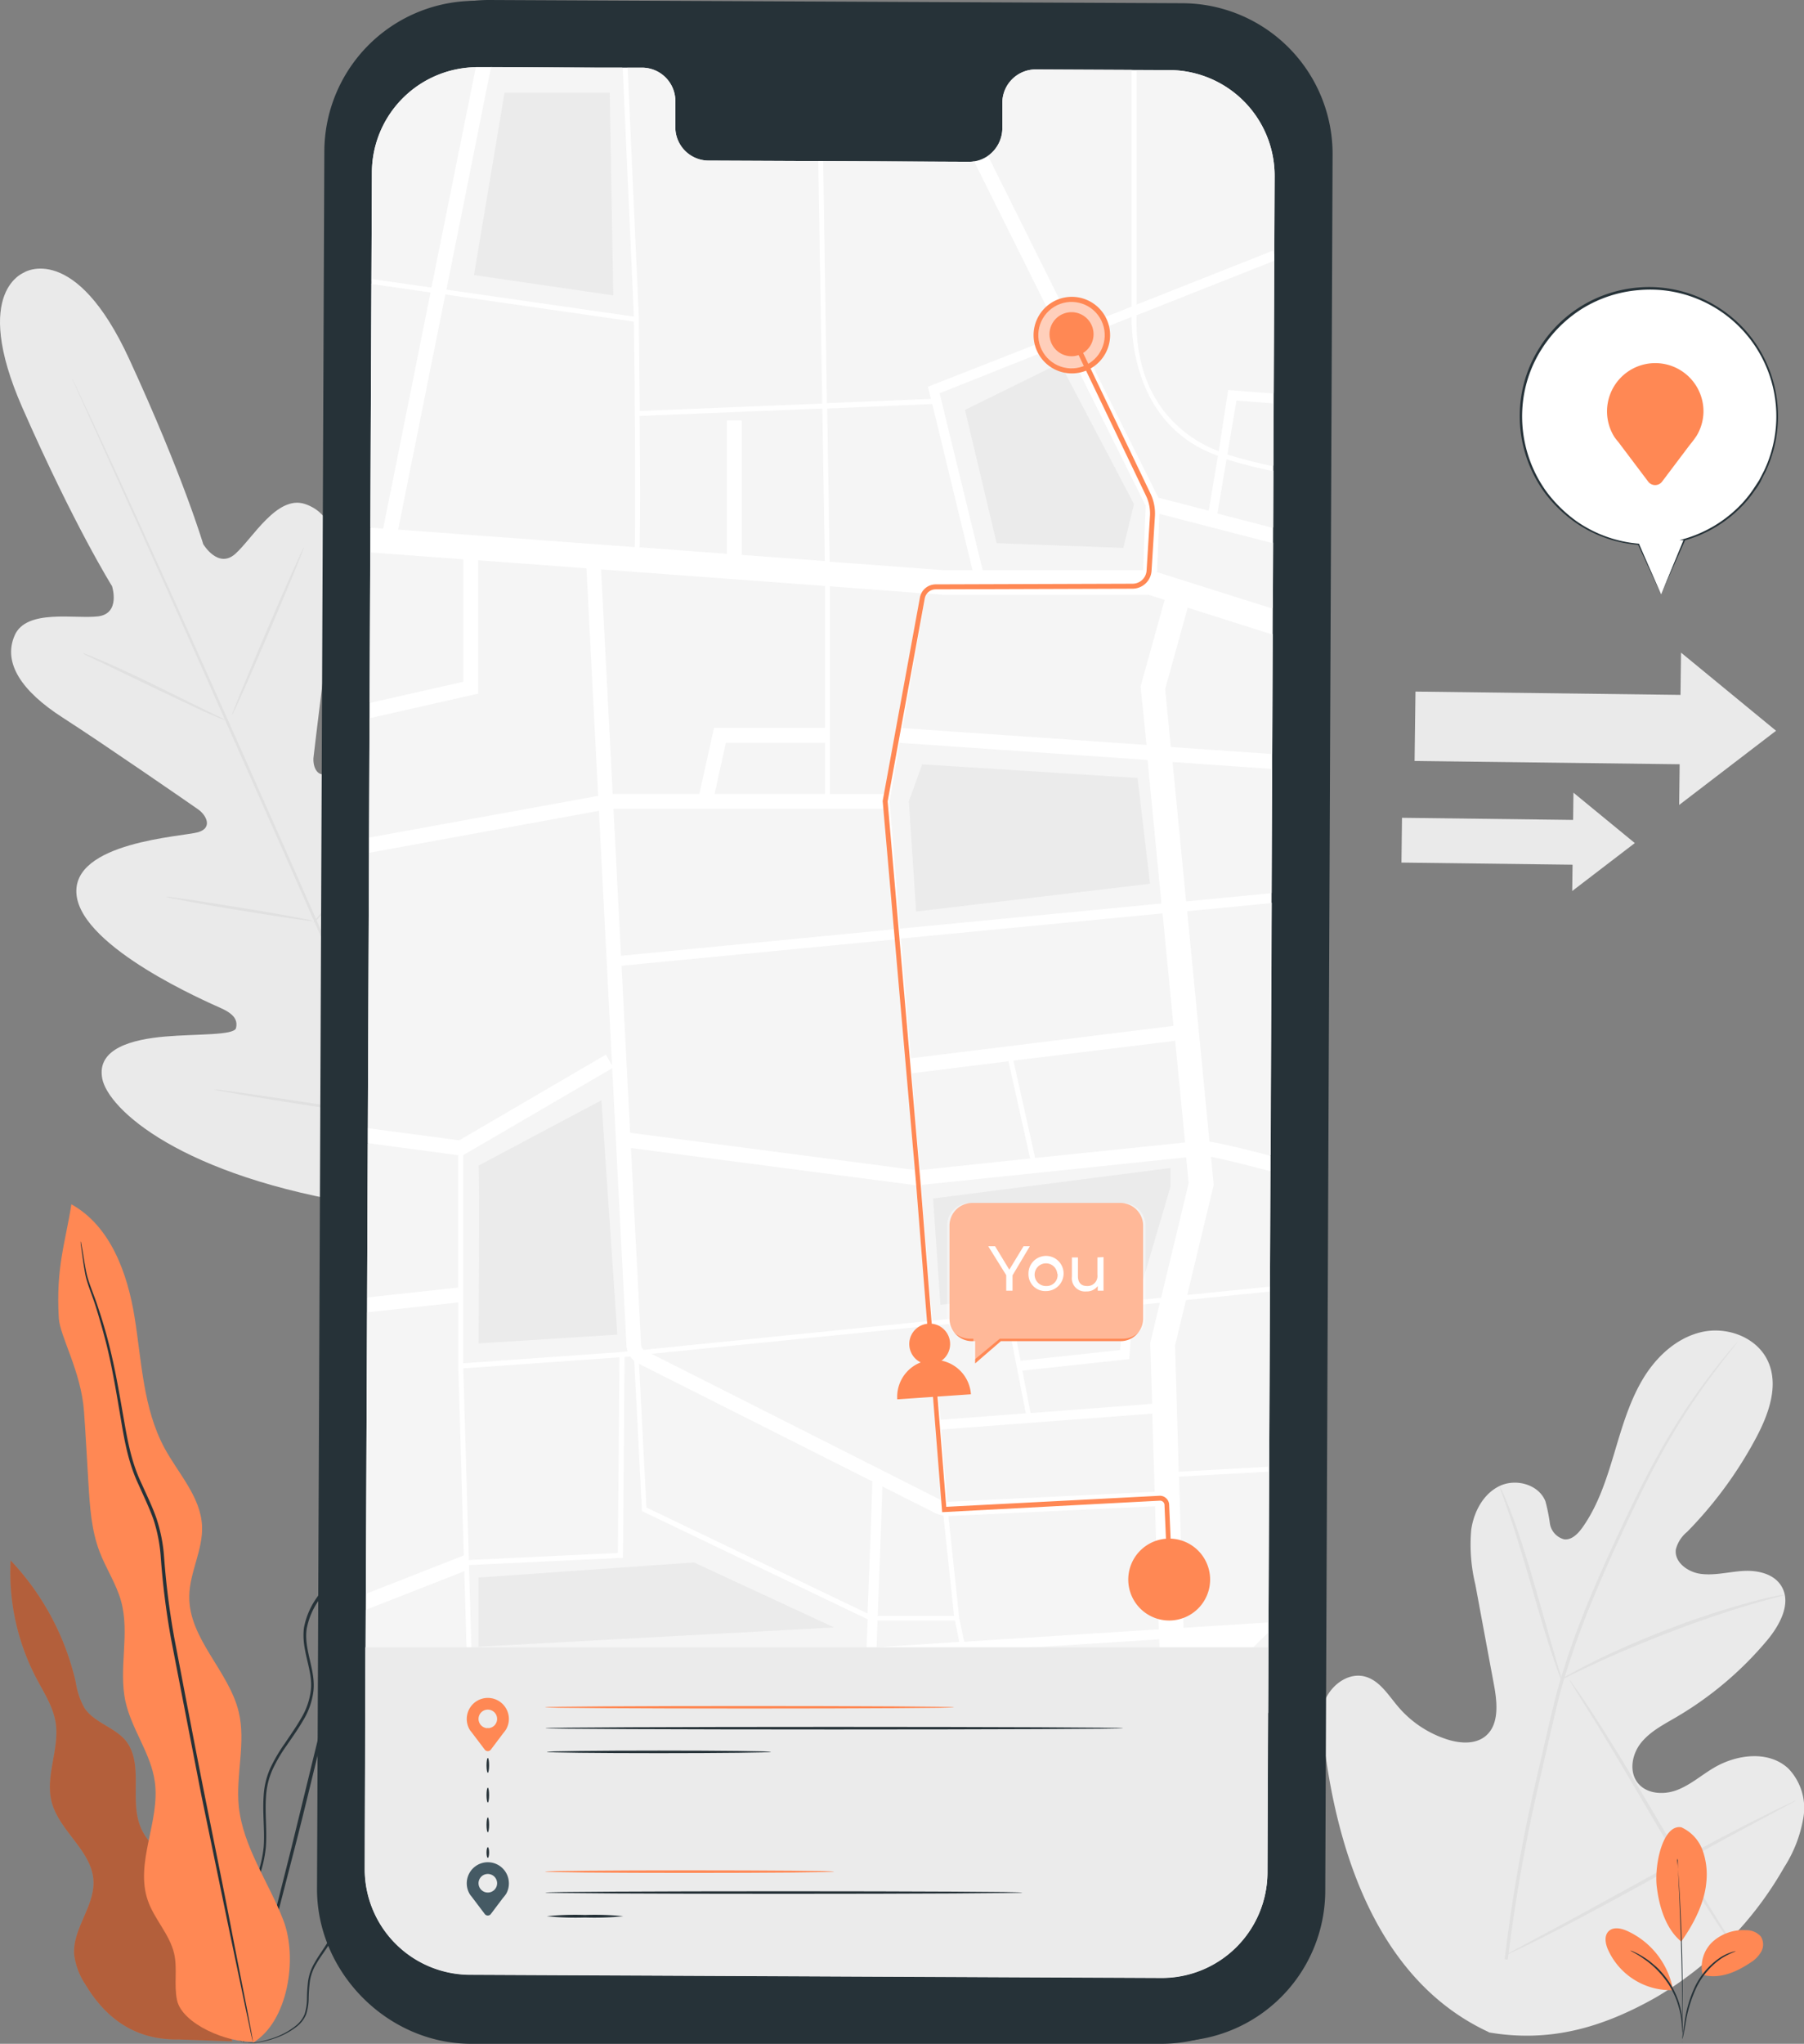 <svg xmlns="http://www.w3.org/2000/svg" width="310.794" height="351.911" viewBox="0 0 310.794 351.911">
  <rect x="0" y="0" width="310.794" height="351.911" fill="#808080" stroke="none"/>
  <g id="Group_69" data-name="Group 69" transform="translate(-816.205 -3168.612)">
    <g id="Directions-pana" transform="translate(786.32 3116.339)">
      <g id="freepik--background-complete--inject-4" transform="translate(29.885 35.533)">
        <path id="Path_892" data-name="Path 892" d="M379.8,55.893Z" transform="translate(-83.103 -36.277)" fill="#eaeaea"/>
        <path id="Path_895" data-name="Path 895" d="M374.606,444.561c-18.006-8.308-25.358-28.4-28.071-47.168-.461-3.139-1.39-6.354-.4-9.382s4.111-5.484,7.139-4.674c2.508.674,4,3.19,5.689,5.177a18.475,18.475,0,0,0,8.529,5.664c2.167.674,4.734.853,6.5-.571,2.414-1.962,2.064-5.723,1.493-8.82q-1.612-8.649-3.216-17.3a29.26,29.26,0,0,1-.716-9.382c.435-3.13,2.073-6.218,4.87-7.574s6.747-.307,7.915,2.61a29.983,29.983,0,0,1,.776,3.838,3.329,3.329,0,0,0,2.456,2.721c1.288.162,2.38-.955,3.147-2.03,2.636-3.7,4.077-8.112,5.391-12.487s2.559-8.819,4.828-12.752,5.809-7.352,10.235-8.4,9.6.853,11.506,5,.154,9.05-1.979,13.076a70.25,70.25,0,0,1-11.941,16.308,5.74,5.74,0,0,0-1.945,3.019c-.3,2.184,2.021,3.881,4.188,4.2,2.439.35,4.9-.333,7.37-.486s5.271.444,6.593,2.559c1.842,2.934-.213,6.73-2.422,9.382a60.073,60.073,0,0,1-15.711,13.263c-2.132,1.245-4.393,2.405-5.971,4.333s-2.158,4.913-.657,6.892,4.478,2.175,6.781,1.305,4.214-2.559,6.329-3.813c3.966-2.371,9.519-3.071,12.905.119a9.82,9.82,0,0,1,2.559,8.478,22.782,22.782,0,0,1-3.318,8.529,60.632,60.632,0,0,1-22.177,22.433c-9.22,5.194-18.236,7.762-28.693,5.971" transform="translate(-118.096 -77.915)" fill="#eaeaea"/>
        <path id="Path_896" data-name="Path 896" d="M382.78,432.33a283.513,283.513,0,0,1,5.647-31.849q.972-4.2,1.911-8.274c.64-2.712,1.262-5.408,2.039-8a142.088,142.088,0,0,1,5.322-14.654c1.919-4.58,3.9-8.854,5.783-12.837s3.736-7.677,5.553-10.935a111.638,111.638,0,0,1,9.758-14.833c1.279-1.655,2.32-2.9,3.028-3.744l.853-.947a2.011,2.011,0,0,1,.29-.307,2.561,2.561,0,0,1-.247.35l-.768.981c-.682.853-1.706,2.132-2.943,3.813a117.57,117.57,0,0,0-9.6,14.884c-1.791,3.284-3.6,6.969-5.476,10.952s-3.83,8.265-5.732,12.837a144.61,144.61,0,0,0-5.263,14.6c-.768,2.559-1.39,5.254-2.021,7.975s-1.262,5.476-1.9,8.265a288.03,288.03,0,0,0-5.689,31.781" transform="translate(-123.549 -78.239)" fill="#e0e0e0"/>
        <path id="Path_897" data-name="Path 897" d="M392.386,388.457a6.647,6.647,0,0,1-.537-1.271c-.316-.853-.734-2.03-1.228-3.54-1-3-2.218-7.2-3.557-11.83s-2.619-8.8-3.651-11.779c-.512-1.493-.947-2.7-1.245-3.523a6.361,6.361,0,0,1-.418-1.314,6.279,6.279,0,0,1,.623,1.228c.367.8.853,1.987,1.424,3.463,1.134,2.96,2.482,7.122,3.821,11.762s2.491,8.709,3.412,11.873l1.058,3.591a6.243,6.243,0,0,1,.3,1.339Z" transform="translate(-123.398 -82.54)" fill="#e0e0e0"/>
        <path id="Path_898" data-name="Path 898" d="M432.694,377.09a9.238,9.238,0,0,1-1.552.469c-1.006.281-2.465.665-4.265,1.2-3.574,1.049-8.461,2.67-13.775,4.7s-10.048,4.077-13.425,5.655c-1.706.776-3.054,1.441-3.992,1.894a9.112,9.112,0,0,1-1.484.665,9.138,9.138,0,0,1,1.382-.853c.913-.52,2.243-1.245,3.915-2.073,3.344-1.706,8.069-3.787,13.391-5.834a141.689,141.689,0,0,1,13.878-4.538c1.808-.495,3.284-.853,4.307-1.032A8.325,8.325,0,0,1,432.694,377.09Z" transform="translate(-125.228 -85.759)" fill="#e0e0e0"/>
        <path id="Path_899" data-name="Path 899" d="M378.169,441.563a2.158,2.158,0,0,1-.358-.435l-.947-1.322c-.81-1.151-1.936-2.84-3.309-4.947-2.738-4.265-6.337-10.159-10.235-16.769s-7.412-12.59-10.056-16.854l-3.156-5.041c-.341-.554-.623-1.006-.853-1.382a1.8,1.8,0,0,1-.264-.5,2.176,2.176,0,0,1,.358.435l.938,1.322c.853,1.143,1.936,2.84,3.309,4.947,2.738,4.214,6.337,10.159,10.235,16.778s7.421,12.573,10.073,16.846l3.147,5.041.853,1.382a1.987,1.987,0,0,1,.264.5Z" transform="translate(-78.58 -88.291)" fill="#e0e0e0"/>
        <path id="Path_900" data-name="Path 900" d="M433.046,418.58a2.279,2.279,0,0,1-.486.316l-1.45.785-5.331,2.857c-4.5,2.405-10.687,5.809-17.52,9.579s-13.05,7.114-17.6,9.425c-2.277,1.16-4.137,2.081-5.425,2.687l-1.493.7a2.074,2.074,0,0,1-.537.2,2,2,0,0,1,.486-.316l1.441-.785,5.339-2.857c4.5-2.405,10.687-5.809,17.52-9.579s13.042-7.114,17.6-9.382c2.286-1.16,4.137-2.081,5.425-2.687l1.493-.7a2.56,2.56,0,0,1,.546-.247Z" transform="translate(-123.611 -91.86)" fill="#e0e0e0"/>
        <path id="Path_901" data-name="Path 901" d="M462.024,212.081,445.656,198.63l-.094,7.276-45.658-.571-.154,11.95,45.667.563-.085,7.011Z" transform="translate(-156.045 -69.516)" fill="#eaeaea"/>
        <path id="Path_902" data-name="Path 902" d="M437.3,235.575,426.731,226.9l-.06,4.691-29.478-.367-.094,7.711,29.478.367-.06,4.529Z" transform="translate(-155.655 -73.673)" fill="#eaeaea"/>
        <path id="Path_903" data-name="Path 903" d="M36.353,109.952s-9.519,2.96-.529,23.4,15.438,30.706,15.438,30.706,1.527,4.708-2.388,5.2-12.385-1.356-14.389,3.284c-2.073,4.751,1.237,9.63,8.248,14.133s22.032,14.884,23.379,15.831,2.559,3.147,0,3.915-21.946,1.663-20.965,10.807,22.578,18.449,24.915,19.507,2.857,2.115,2.559,3.412-6.824.989-12.282,1.467-11.771,2-10.764,7.233,13.451,16.812,45.01,21.75l14.782,1.373,8.777-12.078c17.2-26.911,16.778-43.91,13.519-48.123s-8.53-.52-12.538,3.275-8.086,8.879-9.246,8.222-1.6-1.706-.853-4.2,8.1-24.8,1.894-31.559-19.678,7.1-21.989,8.529-3.139-.955-2.951-2.559,2.337-19.78,3.617-28.011-.154-13.92-5.118-15.558c-4.8-1.578-9.024,5.971-11.992,8.6s-5.519-1.689-5.519-1.689-3.412-11.609-12.752-31.875S36.148,110.02,36.148,110.02" transform="translate(-31.961 -46.393)" fill="#eaeaea"/>
        <path id="Path_904" data-name="Path 904" d="M112.068,278.714C105.244,263.8,93.593,237.1,83.46,214.222s-19.319-43.56-26.058-58.5l-7.992-17.69-2.166-4.811c-.239-.546-.426-.955-.554-1.262s-.179-.435-.179-.435.085.145.222.418.333.708.589,1.237c.529,1.109,1.279,2.712,2.252,4.777,1.953,4.145,4.725,10.176,8.129,17.63,6.824,14.91,16.053,35.585,26.177,58.453s21.75,49.6,28.489,64.543" transform="translate(-34.1 -49.648)" fill="#e0e0e0"/>
        <path id="Path_905" data-name="Path 905" d="M48.68,187a5.417,5.417,0,0,1,1.015.35c.648.247,1.561.631,2.7,1.126,2.26.981,5.348,2.414,8.726,4.052l8.64,4.265,2.627,1.271a5.118,5.118,0,0,1,.947.5,5.118,5.118,0,0,1-1.024-.341c-.64-.247-1.561-.64-2.687-1.134-2.252-1.049-5.314-2.516-8.726-4.12l-8.666-4.179L49.6,187.537A4.453,4.453,0,0,1,48.68,187Z" transform="translate(-34.42 -57.806)" fill="#e0e0e0"/>
        <path id="Path_906" data-name="Path 906" d="M78.829,194.5c-.119-.051,2.559-6.551,5.971-14.5s6.278-14.389,6.4-14.338-2.559,6.551-5.971,14.5S78.974,194.549,78.829,194.5Z" transform="translate(-38.852 -54.668)" fill="#e0e0e0"/>
        <path id="Path_907" data-name="Path 907" d="M95.21,237.661a4.488,4.488,0,0,1,.648-.853l1.894-2.3c1.6-1.936,3.787-4.632,6.09-7.677s4.316-5.894,5.749-7.958l1.706-2.448a5.219,5.219,0,0,1,.665-.853,5.51,5.51,0,0,1-.52.972c-.358.606-.853,1.467-1.578,2.559-1.356,2.115-3.327,4.99-5.647,8.052s-4.546,5.732-6.209,7.625c-.853.947-1.518,1.706-2,2.209A5.739,5.739,0,0,1,95.21,237.661Z" transform="translate(-41.262 -62.007)" fill="#e0e0e0"/>
        <path id="Path_908" data-name="Path 908" d="M65.46,236.179a3.737,3.737,0,0,1,1.006.077l2.729.375c2.294.333,5.467.853,8.965,1.407s6.662,1.117,8.947,1.535l2.7.52a4.433,4.433,0,0,1,.981.256,4.981,4.981,0,0,1-.989-.06l-2.721-.375c-2.3-.333-5.476-.853-8.973-1.407s-6.662-1.126-8.947-1.544l-2.7-.52A4.417,4.417,0,0,1,65.46,236.179Z" transform="translate(-36.887 -65.037)" fill="#e0e0e0"/>
        <path id="Path_909" data-name="Path 909" d="M75.21,275.09a7.557,7.557,0,0,1,1.288.111l3.5.469c2.951.418,7.02,1.015,11.506,1.706s8.529,1.348,11.489,1.842l3.472.614a6.255,6.255,0,0,1,1.262.29,7.553,7.553,0,0,1-1.288-.111l-3.5-.469c-2.951-.409-7.02-1.015-11.506-1.706s-8.529-1.348-11.489-1.842l-3.472-.614A6.255,6.255,0,0,1,75.21,275.09Z" transform="translate(-38.321 -70.76)" fill="#e0e0e0"/>
        <path id="Path_910" data-name="Path 910" d="M112.46,275.661a8.137,8.137,0,0,1,.8-1.134l2.294-3c1.928-2.559,4.589-6.047,7.412-10.005s5.3-7.6,7.062-10.235l2.09-3.147a9.986,9.986,0,0,1,.853-1.126,8.583,8.583,0,0,1-.665,1.228c-.452.768-1.117,1.868-1.97,3.216-1.706,2.7-4.128,6.389-6.96,10.355s-5.536,7.446-7.532,9.937c-1.006,1.237-1.825,2.235-2.414,2.909a7.743,7.743,0,0,1-.972,1.006Z" transform="translate(-43.798 -66.63)" fill="#e0e0e0"/>
      </g>
      <g id="freepik--Plant--inject-4" transform="translate(31.662 259.634)">
        <path id="Path_911" data-name="Path 911" d="M370.749,424a6.934,6.934,0,0,1,3.719,3.958,12.316,12.316,0,0,1,.657,5.51c-.3,3.591-2.218,7.276-4.324,10.235-3.1-2.559-3.932-7.105-4.214-9.451-.444-3.71,1.015-10.679,4.162-10.235" transform="translate(-82.934 -316.758)" fill="#ff8854"/>
        <path id="Path_912" data-name="Path 912" d="M375.842,452.492a5.9,5.9,0,0,1,1.706-5.689,7.856,7.856,0,0,1,5.74-2,3.309,3.309,0,0,1,2.559,1.066,2.559,2.559,0,0,1,.119,2.559,5.187,5.187,0,0,1-1.842,1.928c-2.559,1.706-5.357,2.917-8.342,2.124" transform="translate(-84.282 -319.816)" fill="#ff8854"/>
        <path id="Path_913" data-name="Path 913" d="M371.73,464.215a4.573,4.573,0,0,1,.085-.734c.077-.52.179-1.194.307-2a20.712,20.712,0,0,1,1.851-6.414,12.718,12.718,0,0,1,4.41-4.99,8.725,8.725,0,0,1,1.834-.853,4.818,4.818,0,0,1,.537-.154c.119,0,.188-.043.188,0a13.647,13.647,0,0,0-2.457,1.22,13.042,13.042,0,0,0-4.265,4.956,22.391,22.391,0,0,0-1.911,6.329c-.154.853-.281,1.518-.384,1.987a3.626,3.626,0,0,1-.2.657Z" transform="translate(-83.702 -320.442)" fill="#263238"/>
        <path id="Path_914" data-name="Path 914" d="M370.73,430.28a1.409,1.409,0,0,1,0,.324c0,.239.051.546.085.921.068.8.154,1.962.247,3.412.179,2.866.375,6.824.495,11.216s.128,8.35.1,11.225c0,1.433,0,2.6-.06,3.412v.921a1.6,1.6,0,0,1,0,.324v-4.657c0-2.874-.06-6.824-.179-11.216s-.281-8.35-.418-11.216c-.068-1.407-.119-2.559-.162-3.412v-.93a1.884,1.884,0,0,1-.111-.324Z" transform="translate(-83.555 -317.682)" fill="#263238"/>
        <path id="Path_915" data-name="Path 915" d="M367.834,454.776a13.86,13.86,0,0,0-7.881-9.911c-1.024-.452-2.346-.725-3.156.051s-.58,2.115-.136,3.147a11.831,11.831,0,0,0,11.088,7.011" transform="translate(-81.427 -319.762)" fill="#ff8854"/>
        <path id="Path_916" data-name="Path 916" d="M361.29,448.91a3.849,3.849,0,0,1,.648.256,7.3,7.3,0,0,1,.734.367,10.772,10.772,0,0,1,.938.546c.333.222.708.461,1.075.759s.759.623,1.16.981a15.355,15.355,0,0,1,2.209,2.678,14.867,14.867,0,0,1,1.5,3.122,12.267,12.267,0,0,1,.4,1.467,10.331,10.331,0,0,1,.222,1.3,10.927,10.927,0,0,1,.085,1.092,5.222,5.222,0,0,1,0,.853,3.551,3.551,0,0,1-.051.691c-.06,0,0-1-.213-2.559a12.317,12.317,0,0,0-.247-1.271c-.119-.418-.256-.938-.418-1.433a15.4,15.4,0,0,0-1.5-3.071,16.207,16.207,0,0,0-2.158-2.636,14.126,14.126,0,0,0-1.117-.989c-.358-.307-.725-.546-1.049-.776C362.185,449.345,361.264,448.987,361.29,448.91Z" transform="translate(-82.166 -320.422)" fill="#263238"/>
        <path id="Path_917" data-name="Path 917" d="M65.95,431.437c.785-3.054-1.22-6.116-3.412-8.333s-4.93-4.2-6.09-7.122c-1.894-4.742.648-10.875-2.559-14.833-1.97-2.294-5.382-3.071-7.045-5.536a12.718,12.718,0,0,1-1.518-4.444,45.061,45.061,0,0,0-11.225-21,39.159,39.159,0,0,0,4.41,20.241c1.305,2.491,2.909,4.913,3.344,7.677.7,4.512-1.817,9.152-.708,13.579,1.262,5.067,6.952,8.453,7.224,13.647.222,4.4-3.617,8.274-3.327,12.675A11.941,11.941,0,0,0,47,443.208c3.412,5.664,8.41,9.562,16,9.434l9.289.324Z" transform="translate(-34.045 -308.843)" fill="#ff8854"/>
        <g id="Group_66" data-name="Group 66" transform="translate(0 61.327)" opacity="0.3">
          <path id="Path_918" data-name="Path 918" d="M65.95,431.437c.785-3.054-1.22-6.116-3.412-8.333s-4.93-4.2-6.09-7.122c-1.894-4.742.648-10.875-2.559-14.833-1.97-2.294-5.382-3.071-7.045-5.536a12.718,12.718,0,0,1-1.518-4.444,45.061,45.061,0,0,0-11.225-21,39.159,39.159,0,0,0,4.41,20.241c1.305,2.491,2.909,4.913,3.344,7.677.7,4.512-1.817,9.152-.708,13.579,1.262,5.067,6.952,8.453,7.224,13.647.222,4.4-3.617,8.274-3.327,12.675A11.941,11.941,0,0,0,47,443.208c3.412,5.664,8.41,9.562,16,9.434l9.289.324Z" transform="translate(-34.045 -370.17)"/>
        </g>
        <path id="Path_919" data-name="Path 919" d="M80.263,447.7a7.516,7.516,0,0,0,2.559-.051,15.988,15.988,0,0,0,3.019-.768,12.792,12.792,0,0,0,3.736-2.039,5.117,5.117,0,0,0,1.535-2.047,9.723,9.723,0,0,0,.435-2.772,26.211,26.211,0,0,1,.222-3,8.111,8.111,0,0,1,1.134-2.985c1.092-1.928,2.909-3.753,3.5-6.363s.179-5.348-.256-8.137-.853-5.826.222-8.734,3.036-5.527,4.052-8.8.537-6.866.759-10.372a13.783,13.783,0,0,1,1.2-5.16c.759-1.638,1.8-3.19,2.61-4.922,1.655-3.5,1.945-7.463,2.4-11.353q.324-2.943.665-5.971a29.315,29.315,0,0,1,1.032-5.971A52.78,52.78,0,0,1,111.3,352.5a19.541,19.541,0,0,0,1.083-3,31.464,31.464,0,0,0,.3-3.19,37.777,37.777,0,0,0-.247-6.431c-.256-2.141-.64-4.265-.853-6.414v-.375l-.051-.426-.375.188a14.38,14.38,0,0,0-5.007,4.222,22.817,22.817,0,0,0-3.071,5.664c-1.552,3.992-2.107,8.171-2.891,12.163s-1.766,7.915-3.813,11.233c-1.024,1.655-2.252,3.164-3.335,4.785a13.169,13.169,0,0,0-2.3,5.288c-.546,3.932,1.621,7.387,1.169,10.858a12.12,12.12,0,0,1-1.706,4.828c-.853,1.484-1.834,2.857-2.772,4.265a27.826,27.826,0,0,0-2.5,4.265,13.459,13.459,0,0,0-1.134,4.657c-.23,3.13.213,6.1,0,8.9a20.471,20.471,0,0,1-2.371,7.676c-1.117,2.286-2.371,4.359-3.412,6.363-.52,1-1.006,1.979-1.407,2.96a14.237,14.237,0,0,0-.853,2.934,18.244,18.244,0,0,0-.068,5.305,13.315,13.315,0,0,0,2.653,6.755,6.627,6.627,0,0,0,.751.853,3.659,3.659,0,0,0,.614.512c.341.256.529.375.529.375a11.569,11.569,0,0,1-1.74-1.8A13.349,13.349,0,0,1,75.93,439.2a18.142,18.142,0,0,1,.119-5.229,13.844,13.844,0,0,1,.853-2.866,25.3,25.3,0,0,1,1.416-2.917c1.058-1.987,2.32-4.043,3.463-6.346a20.881,20.881,0,0,0,2.38-7.77c.239-2.866-.188-5.843.043-8.9a13.2,13.2,0,0,1,1.109-4.5,26.056,26.056,0,0,1,2.465-4.2c.938-1.373,1.936-2.755,2.806-4.265a12.564,12.564,0,0,0,1.774-5.015c.444-3.71-1.706-7.182-1.143-10.832a12.615,12.615,0,0,1,2.226-5.067c1.058-1.586,2.3-3.1,3.344-4.794,2.115-3.412,3.139-7.412,3.907-11.421s1.348-8.154,2.874-12.061a22,22,0,0,1,2.994-5.51,13.646,13.646,0,0,1,4.794-4.052l-.435-.239v.375c.239,2.175.623,4.307.853,6.423a36.754,36.754,0,0,1,.247,6.337,30.256,30.256,0,0,1-.281,3.1,19.915,19.915,0,0,1-1.041,2.892,51.776,51.776,0,0,0-2.243,5.817,29.776,29.776,0,0,0-1.049,6.039c-.222,2-.435,3.983-.657,5.971-.444,3.906-.734,7.8-2.32,11.191-.785,1.706-1.825,3.233-2.559,4.93a14.44,14.44,0,0,0-1.245,5.348c-.2,3.582.264,7.088-.708,10.235s-2.985,5.792-4.009,8.794-.64,6.167-.2,8.939.9,5.519.3,7.992-2.3,4.265-3.412,6.278a8.649,8.649,0,0,0-1.143,3.139,27.438,27.438,0,0,0-.2,3.045,9.3,9.3,0,0,1-.4,2.7,4.981,4.981,0,0,1-1.441,1.936,12.675,12.675,0,0,1-3.634,2.056,16.894,16.894,0,0,1-2.977.81,11.94,11.94,0,0,1-1.894.179A5.267,5.267,0,0,0,80.263,447.7Z" transform="translate(-40.144 -303.327)" fill="#263238"/>
        <path id="Path_920" data-name="Path 920" d="M110.439,339.23a1.613,1.613,0,0,0-.085.281c-.06.222-.128.495-.2.853-.188.734-.4,1.834-.751,3.216s-1.211,2.934-1.928,4.853-1.51,4.111-2.209,6.585-1.339,5.229-2,8.18a33.991,33.991,0,0,1-2.977,9.067c-.759,1.51-1.612,3.036-2.294,4.708a21.913,21.913,0,0,0-1.339,5.331,105.76,105.76,0,0,1-1.987,11.225l-5.246,21.46c-1.655,6.585-3.147,12.513-4.41,17.511S82.8,441.473,82.1,444.313c-.324,1.356-.571,2.439-.759,3.216-.077.341-.136.623-.188.853a1.467,1.467,0,0,0,0,.29,1.467,1.467,0,0,0,.1-.273c.068-.222.145-.495.239-.853.213-.776.5-1.842.853-3.19.742-2.832,1.8-6.824,3.1-11.771s2.832-10.909,4.529-17.477,3.412-13.852,5.305-21.469a107.2,107.2,0,0,0,1.953-11.267,21.136,21.136,0,0,1,1.288-5.2c.657-1.629,1.5-3.147,2.26-4.674a34.645,34.645,0,0,0,2.968-9.212c.657-2.934,1.237-5.7,1.911-8.171s1.4-4.674,2.115-6.576a49.654,49.654,0,0,0,1.842-4.913c.341-1.424.495-2.508.648-3.25.06-.35.1-.623.145-.853a1.238,1.238,0,0,0,.034-.29Z" transform="translate(-40.971 -304.293)" fill="#263238"/>
        <path id="Path_921" data-name="Path 921" d="M77.224,442.666c6.073-3.6,7.813-14.551,5.28-21.136s-6.96-12.615-7.677-19.618c-.529-5.408,1.245-10.943,0-16.206-1.706-7.122-8.649-12.641-8.529-19.968.051-4.1,2.388-7.975,2.2-12.078-.23-5.032-4.094-9.024-6.491-13.46-3.659-6.824-3.9-14.816-5.118-22.424s-4.154-15.771-10.9-19.507c-1,6.457-2.7,10.884-2.166,19.618.2,3.139,3.847,9.161,4.342,16.053.3,4.12.5,8.24.759,12.359s.5,8.094,1.945,11.848c1.1,2.874,2.866,5.493,3.685,8.461,1.544,5.578-.486,11.634.759,17.289,1.058,4.794,4.376,8.922,5.049,13.784.955,6.824-3.472,13.92-1.2,20.471,1.117,3.233,3.779,5.826,4.538,9.169.58,2.559-.06,5.331.478,7.932.853,4.188,8.845,7.446,13.118,7.182" transform="translate(-35.468 -298.27)" fill="#ff8854"/>
        <path id="Path_922" data-name="Path 922" d="M48.269,305.75a1.97,1.97,0,0,0,0,.367c0,.273.085.623.136,1.058.145.938.3,2.3.614,4.077s1.254,3.787,1.987,6.209,1.544,5.194,2.226,8.308S54.5,332.328,55.118,336s1.271,7.745,3.1,11.609c.853,1.936,1.808,3.881,2.559,5.971a26.688,26.688,0,0,1,1.279,6.559,131.711,131.711,0,0,0,1.783,14.133c1.851,9.57,3.625,18.7,5.237,27l4.546,22c1.305,6.227,2.363,11.276,3.1,14.816.375,1.706.665,3.062.853,4.017.1.435.179.776.247,1.041s.085.358.1.35a2.3,2.3,0,0,0-.043-.358c-.051-.273-.111-.623-.188-1.058-.179-.964-.435-2.32-.759-4.043-.7-3.548-1.706-8.606-2.909-14.85s-2.738-13.733-4.393-22.015-3.378-17.417-5.212-26.97a132.659,132.659,0,0,1-1.791-14.091,27.346,27.346,0,0,0-1.322-6.687c-.742-2.107-1.706-4.06-2.559-5.971-1.825-3.8-2.474-7.779-3.122-11.472s-1.237-7.156-1.962-10.278a85.12,85.12,0,0,0-2.32-8.316c-.768-2.431-1.706-4.418-2.081-6.158s-.537-3.122-.716-4.043c-.077-.435-.145-.785-.2-1.049A1.561,1.561,0,0,0,48.269,305.75Z" transform="translate(-36.135 -299.37)" fill="#263238"/>
      </g>
      <g id="freepik--Device--inject-4" transform="translate(86.92 52.273)">
        <path id="Path_923" data-name="Path 923" d="M243.976,406.635H125.271C110.925,406.575,98.83,394.344,98.83,380L100.092,81.03a25.981,25.981,0,0,1,26.177-25.87l119.251.554A25.964,25.964,0,0,1,271.373,81.8l-1.262,298.976a25.972,25.972,0,0,1-26.134,25.861Z" transform="translate(-98.83 -55.159)" fill="#263238"/>
        <path id="Path_924" data-name="Path 924" d="M246.988,69.042l-23.123-.111a5.749,5.749,0,0,0-5.638,5.843v4.2a5.749,5.749,0,0,1-5.638,5.843l-45.07-.2a5.74,5.74,0,0,1-5.587-5.894v-4.2a5.749,5.749,0,0,0-5.6-5.894h-8.129l-20.241-.094A18.193,18.193,0,0,0,109.7,86.647l-1.237,291.82a18.185,18.185,0,0,0,18.108,18.27l119.012.546a18.185,18.185,0,0,0,18.279-18.117L265.1,87.312a18.193,18.193,0,0,0-18.108-18.27Z" transform="translate(-100.246 -57.125)" fill="#f5f5f5"/>
        <path id="Path_925" data-name="Path 925" d="M211.585,389.1c-.136,3.523-.264,6.824-.375,9.579h17.059l-2.09-10.5Z" transform="translate(-115.356 -104.13)" fill="#f5f5f5"/>
        <path id="Path_926" data-name="Path 926" d="M130.19,393.672l.145,5.186H197.59c.111-2.909.239-6.141.367-9.468Z" transform="translate(-103.441 -104.308)" fill="#f5f5f5"/>
        <path id="Path_927" data-name="Path 927" d="M229.81,387.748l2.1,10.56h31.525l-.384-12.658Z" transform="translate(-118.091 -103.758)" fill="#f5f5f5"/>
        <path id="Path_928" data-name="Path 928" d="M211.987,208.963l5.962-34.553-15.609-1.16v35.713Z" transform="translate(-114.051 -72.524)" fill="#f5f5f5"/>
        <path id="Path_929" data-name="Path 929" d="M125.611,371.92l-16.94,6.636-.051,12,17.494-1.1Z" transform="translate(-100.27 -101.739)" fill="#f5f5f5"/>
        <path id="Path_930" data-name="Path 930" d="M125.544,361.256l-.93-32.182h-.009V317.73l-15.711,1.663-.2,48.448,16.846-6.6Z" transform="translate(-100.28 -93.77)" fill="#f5f5f5"/>
        <path id="Path_931" data-name="Path 931" d="M124.644,287.666l-15.583-2.056-.111,26.484,15.694-1.663Z" transform="translate(-100.318 -89.047)" fill="#f5f5f5"/>
        <path id="Path_932" data-name="Path 932" d="M260.253,318.209l-.657,9.22-18.407,1.987,1.424,7.293,20.889-1.578-.307-10.457,1.663-6.935Z" transform="translate(-119.764 -93.772)" fill="#f5f5f5"/>
        <path id="Path_933" data-name="Path 933" d="M224.411,338.335l14.679-1.1-3.2-16.385-12.811,1.3Z" transform="translate(-117.101 -94.229)" fill="#f5f5f5"/>
        <path id="Path_934" data-name="Path 934" d="M224.81,342.878l1.117,13.656,2,18.739.81,4.094,33.529-2.115-1.117-37.112Z" transform="translate(-117.355 -97.066)" fill="#f5f5f5"/>
        <path id="Path_935" data-name="Path 935" d="M150.083,260.442l1.288,2.218-25.853,15.063v35.824l27.294-1.928,52.584-5.348-1.919-23.431-50.247-6.568.333-2.559,49.7,6.491-3.258-39.688-49.2,4.742-.162-1.706,49.215-4.734-1.706-20.71H150.808l-41.513,7.583-.2,47.415,15.737,2.056Zm-21.921,49.693s.2-29.5,0-30.6l21.1-11.225L152,308.625Z" transform="translate(-100.339 -79.121)" fill="#f5f5f5"/>
        <path id="Path_936" data-name="Path 936" d="M258.215,318.49,239.1,320.418l1.45,7.429L257.686,326Z" transform="translate(-119.457 -93.882)" fill="#f5f5f5"/>
        <path id="Path_937" data-name="Path 937" d="M211.9,381.85c-.06,1.552-.119,3.1-.171,4.606l14.227-.9-.734-3.676Z" transform="translate(-115.432 -103.199)" fill="#f5f5f5"/>
        <path id="Path_938" data-name="Path 938" d="M166.2,208.19l2.508-11.361h19.106V172.417l-59.732-4.427v22.919l-18.654,4.222-.085,20.582,41.308-7.523Z" transform="translate(-100.376 -71.751)" fill="#f5f5f5"/>
        <path id="Path_939" data-name="Path 939" d="M219.535,128.43l-.512-2.09,22.808-9.024L227,87.531a5.3,5.3,0,0,1-.853.068L201,87.48l.682,41.684Z" transform="translate(-113.854 -59.912)" fill="#f5f5f5"/>
        <path id="Path_940" data-name="Path 940" d="M258.991,109.745V69.077L242.367,69a5.749,5.749,0,0,0-5.638,5.843v4.2a5.971,5.971,0,0,1-2.439,4.811l14.841,29.8Z" transform="translate(-118.749 -57.194)" fill="#f5f5f5"/>
        <path id="Path_941" data-name="Path 941" d="M157.169,111.415l-1.928-42.81h-4.614l-18.04-.085-7.677,38.289Zm-4.111-38.477.614,34.869L129.7,104.3l5.246-31.363Z" transform="translate(-102.665 -57.124)" fill="#f5f5f5"/>
        <path id="Path_942" data-name="Path 942" d="M163.418,111.595v.367c0,3.335.1,9.382.154,15.78l31.414-1.279-.648-41.752-19.012-.085a5.74,5.74,0,0,1-5.587-5.894v-4.2a5.749,5.749,0,0,0-5.6-5.894H161.49l1.919,42.955Z" transform="translate(-108.044 -57.141)" fill="#f5f5f5"/>
        <path id="Path_943" data-name="Path 943" d="M120.148,106.465l7.608-37.905A18.168,18.168,0,0,0,109.9,86.651l-.085,18.9L109.9,105Z" transform="translate(-100.445 -57.13)" fill="#f5f5f5"/>
        <path id="Path_944" data-name="Path 944" d="M125.537,167.566l-15.976-1.186-.111,25.887,16.087-3.634Z" transform="translate(-100.392 -71.514)" fill="#f5f5f5"/>
        <path id="Path_945" data-name="Path 945" d="M119.946,113.689l-10.167-1.459-.179,41.914,2.192.162Z" transform="translate(-100.414 -63.551)" fill="#f5f5f5"/>
        <path id="Path_946" data-name="Path 946" d="M154.972,362.387l.273-33.657-26.885,1.9.955,32.967Z" transform="translate(-103.172 -95.388)" fill="#f5f5f5"/>
        <path id="Path_947" data-name="Path 947" d="M165.134,353.7l38.076,18.236c.461-11.941.853-23.03.853-23.772h.853l.409-.8c.537.273.537.273.256,8.393-.162,4.529-.384,10.56-.614,16.6h13.084l-1.936-18.287-2.559-31.559-49.735,5.015Z" transform="translate(-108.387 -94.473)" fill="#f5f5f5"/>
        <path id="Path_948" data-name="Path 948" d="M266.809,292.835l-.435-4.435-45.624,4.742,1.919,23.379,39.4-3.975Z" transform="translate(-116.758 -89.457)" fill="#f5f5f5"/>
        <path id="Path_949" data-name="Path 949" d="M198.065,204.8h-17.05l-1.945,8.8h19Z" transform="translate(-110.629 -77.164)" fill="#f5f5f5"/>
        <path id="Path_950" data-name="Path 950" d="M258.836,207.771l-42.69-2.951L214.44,214.9l1.8,21.887,45.019-4.324Zm-41.121,7.114,2.294-6.363,37.078,2.346,2.184,18.2-40.259,4.777Z" transform="translate(-115.831 -77.167)" fill="#f5f5f5"/>
        <path id="Path_951" data-name="Path 951" d="M263.591,258.573l-1.876-19.353-45.044,4.333,1.7,20.6Z" transform="translate(-116.158 -82.225)" fill="#f5f5f5"/>
        <path id="Path_952" data-name="Path 952" d="M126.161,394.474l-17.477,1.1-.068-1.134-.026,5.16h17.716Z" transform="translate(-100.265 -105.05)" fill="#f5f5f5"/>
        <path id="Path_953" data-name="Path 953" d="M287.685,100.152l.256.648L288,87.4a18.193,18.193,0,0,0-18.108-18.27H264.22v40.319Z" transform="translate(-123.151 -57.214)" fill="#f5f5f5"/>
        <path id="Path_954" data-name="Path 954" d="M198.111,373.742,159.259,355.13l-1.373-26.68-1.621.171-.281,34.536L129.5,364.41v.776h0l.512,17.8,67.886-4.265Q198.026,376.228,198.111,373.742Zm-66.948-7.131,37.069-2.6L192.345,375.2l-61.182,3.309Z" transform="translate(-103.34 -95.347)" fill="#f5f5f5"/>
        <path id="Path_955" data-name="Path 955" d="M274.924,152.265l1.6-9.382c-13.937-4.973-14.9-19.507-14.858-23.883l-9.1,3.6,13.7,27.491Z" transform="translate(-121.436 -64.547)" fill="#f5f5f5"/>
        <path id="Path_956" data-name="Path 956" d="M220.265,287.745l18.944-1.97-3.727-16.735L218.9,271.087Z" transform="translate(-116.486 -86.61)" fill="#f5f5f5"/>
        <path id="Path_957" data-name="Path 957" d="M259.265,174.91l-35.38-.009-2.934-.222-4,23.175,42,2.9-.972-10.073,4.137-14.875Z" transform="translate(-116.2 -72.735)" fill="#f5f5f5"/>
        <path id="Path_958" data-name="Path 958" d="M259.512,163.275l.444-11.088-13.9-27.917L224.49,132.8l7.412,30.476Zm-14.3-35.577,12.743,24.241-1.842,7.549-21.8-.853-5.45-22.927Z" transform="translate(-117.308 -65.322)" fill="#f5f5f5"/>
        <path id="Path_959" data-name="Path 959" d="M272,324.789l.657,21.716,15.328-.861.051.853-15.353.861.776,26,14.5-.913.1,1.7-14.551.921.392,12.931h14.125l.307-72.492-14.449,1.459Z" transform="translate(-124.295 -93.442)" fill="#f5f5f5"/>
        <path id="Path_960" data-name="Path 960" d="M155.763,119.026,123.3,114.36l-8.12,40.447,40.728,3.019C156.07,151.583,155.968,132.5,155.763,119.026Z" transform="translate(-101.234 -63.865)" fill="#f5f5f5"/>
        <path id="Path_961" data-name="Path 961" d="M221.894,165.028h4.913l-6.952-28.548-18.065.742.435,26.348Z" transform="translate(-113.97 -67.117)" fill="#f5f5f5"/>
        <path id="Path_962" data-name="Path 962" d="M108.49,424.83v0Z" transform="translate(-100.251 -109.519)" fill="#f5f5f5"/>
        <path id="Path_963" data-name="Path 963" d="M163.9,161.273l31.892,2.363-.426-26.245-31.38,1.279C163.985,147.549,164.036,157.016,163.9,161.273Z" transform="translate(-108.399 -67.251)" fill="#f5f5f5"/>
        <path id="Path_964" data-name="Path 964" d="M267.17,264.9l-27.84,3.429,3.744,16.752,25.785-2.687Z" transform="translate(-119.491 -86.002)" fill="#f5f5f5"/>
        <path id="Path_965" data-name="Path 965" d="M278.379,140.35l1.783-10.585,7.677.6.1-22.782-23.7,9.382C263.751,132.947,273.824,138.585,278.379,140.35Z" transform="translate(-123.151 -62.868)" fill="#f5f5f5"/>
        <path id="Path_966" data-name="Path 966" d="M270.12,191.48l.964,9.988,17.366,1.2.085-20.573L274,177.5Z" transform="translate(-124.018 -73.149)" fill="#f5f5f5"/>
        <path id="Path_967" data-name="Path 967" d="M279.015,293.165l-4.555,18.961,14.236-1.441.085-19.874c-4.367-1.151-8.18-2.09-10.235-2.491Z" transform="translate(-124.656 -89.446)" fill="#f5f5f5"/>
        <path id="Path_968" data-name="Path 968" d="M268.54,168.592l19.78,6.252.051-11.25-19.43-5.024Z" transform="translate(-123.786 -70.366)" fill="#f5f5f5"/>
        <path id="Path_969" data-name="Path 969" d="M278.341,278.14a103.343,103.343,0,0,1,10.491,2.431l.188-43.5-14.5,1.4Z" transform="translate(-124.665 -81.909)" fill="#f5f5f5"/>
        <path id="Path_970" data-name="Path 970" d="M273.869,232.615l14.688-1.416.085-21.383-17.1-1.186Z" transform="translate(-124.227 -77.727)" fill="#f5f5f5"/>
        <path id="Path_971" data-name="Path 971" d="M282.74,144.977q4.171,1.262,7.77,1.979v-10.79l-6.252-.486Z" transform="translate(-125.874 -67)" fill="#f5f5f5"/>
        <path id="Path_972" data-name="Path 972" d="M280.73,156.893l9.442,2.448.043-9.758a80.042,80.042,0,0,1-7.915-2.013Z" transform="translate(-125.578 -68.748)" fill="#f5f5f5"/>
        <path id="Path_973" data-name="Path 973" d="M264.04,337.823l-.1-1.706-14.5.913-.776-26,15.353-.853-.051-.853-15.353.853-.631-21.708,1.885-7.83,14.449-1.459v-.853l-14.236,1.441,4.555-18.927L254.163,256c2.056.4,5.868,1.339,10.235,2.491v-2.661c-5.877-1.544-8.9-2.192-10.491-2.431l-3.838-39.645,14.5-1.4v-1.706l-14.688,1.416-2.329-23.985,17.059,1.186v-2.559l-17.366-1.2-.964-9.988,3.881-13.98,14.5,4.6v-4.469l-19.78-6.244.4-10.031,19.43,5.024v-2.636l-9.442-2.448,1.569-9.323q4.248,1.279,7.915,2.013v-.853q-3.6-.716-7.77-1.979l1.561-9.3,6.252.486v-1.706l-7.677-.6L255.5,134.608c-4.555-1.706-14.628-7.361-14.142-23.388l23.7-9.382v-1.083l-.256-.648-23.439,9.272V69.059h-.853v40.669l-9.877,3.907L215.8,83.832a5.408,5.408,0,0,1-2.38.964l14.833,29.785-22.808,8.939.512,2.09-17.912.734-.623-41.65h-.853l.682,41.718-31.414,1.279c-.051-6.431-.119-12.445-.154-15.78v-.333h0l-1.928-42.937H152.9l1.928,42.81-32.267-4.632,7.677-38.289h-2.61l-7.651,37.931-10.235-1.467-.085.554v.3l10.167,1.459-8.154,40.617-2.192-.162v4.265l15.976,1.186v21.068l-16.087,3.634v2.627l18.654-4.222V153.373l59.706,4.427v24.4H168.621L166.1,193.564H150.547l-41.308,7.514V203.7l41.5-7.574h47.322l1.706,20.71-49.19,4.777.162,1.706,49.2-4.734,3.258,39.688-49.7-6.491-.333,2.559,50.247,6.568,1.919,23.371-52.6,5.314-27.294,1.928v-35.79l25.853-15.08L150,238.429l-25.239,14.739-15.737-2.081v2.559l15.575,2.081v22.765L108.906,280.2v2.559l15.711-1.706V292.4h0l.93,32.182h0l-16.846,6.6v2.747l16.94-6.636.5,17.537-17.494,1.1v.571l.068,1.134,17.477-1.1.145,5.118h.853l-.145-5.186,67.767-4.265c-.128,3.326-.256,6.559-.367,9.468h1.706c.111-2.746.239-6.056.375-9.579l14.628-.921,2.09,10.5h.853l-2.1-10.56,33.265-2.1.384,12.658h4.265m-53.309-11.293c.051-1.51.111-3.054.171-4.606H210.1l.734,3.676Zm15.08-.955-.853-4.094-1.987-18.765-1.117-13.647,36.336-2.738,1.117,37.112Zm8.265-55.766,19.123-1.928-.537,7.506L221.4,291.09Zm-.853.085,3.2,16.385-14.679,1.1-1.331-16.206Zm24.949,14.747-20.923,1.586-1.424-7.293,18.407-1.987.648-9.22,4.614-.469-1.655,6.917Zm-24.736-58.939,3.727,16.735-18.987,2-1.365-16.658ZM223.9,256.2l-3.744-16.752L248,236.041l1.706,17.494Zm19.166-71.059-42-2.9,4-23.175,2.934.222H243.39l2.8.9-4.137,14.875Zm-2.559-73.627c-.043,4.393.921,18.927,14.858,23.883l-1.6,9.442-8.666-2.235-13.7-27.491Zm-11.481,4.538,13.895,27.934-.444,11.088h-27.61l-7.412-30.442Zm-22.842,10.432,6.926,28.591H208.2l-19.669-1.459-.435-26.348Zm-18.918.776.426,26.245L155.8,151.147c.136-4.265.111-13.724,0-22.6Zm-64.9-19.618,32.463,4.666c.162,13.477.307,32.574.145,38.8l-40.728-3.019Zm81.832,51.39-5.971,34.553h-9.664V157.851Zm-33.538,25.725h17.059v8.8h-19Zm28.19,10.1,1.706-10.082,42.69,2.951,2.388,24.693-45.019,4.324Zm46.98,19.26,1.876,19.353L202.5,239.052l-1.706-20.6Zm-41.564,46.725L249.89,256.1l.435,4.435-4.742,19.712-39.4,3.941ZM208,316.713,209.938,335H196.8c.23-6.039.452-12.069.614-16.6.281-8.12.281-8.12-.256-8.393l-.409.8H195.9c0,.708-.367,11.856-.853,23.772l-38.059-18.236-1.348-26.211,49.735-5.015ZM152.338,290.5l-.264,33.657-25.657,1.211-.955-32.966ZM126.46,327.016h0v-.776l26.484-1.254.281-34.536,1.621-.171,1.373,26.68,38.852,18.611c-.06,1.655-.128,3.318-.188,4.973L127,344.809Z" transform="translate(-100.274 -57.125)" fill="#fff"/>
        <path id="Path_974" data-name="Path 974" d="M168.519,370.14l-37.069,2.6v11.9l61.191-3.318Z" transform="translate(-103.627 -101.477)" fill="#ebebeb"/>
        <path id="Path_975" data-name="Path 975" d="M257.652,211.506l-37.078-2.346-2.294,6.363,1.254,18.961,40.259-4.777Z" transform="translate(-116.395 -77.805)" fill="#ebebeb"/>
        <path id="Path_976" data-name="Path 976" d="M108.575,387.25,108.49,419.3v6.534a18.176,18.176,0,0,0,18.083,17.724l119.012.546a18.185,18.185,0,0,0,18.279-18.117l.119-38.741Z" transform="translate(-100.251 -103.993)" fill="#ebebeb"/>
        <path id="Path_977" data-name="Path 977" d="M154.5,108.569,153.882,73.7H135.774l-5.254,31.363Z" transform="translate(-103.49 -57.886)" fill="#ebebeb"/>
        <path id="Path_978" data-name="Path 978" d="M256.862,160.029l1.842-7.549L245.961,128.24l-16.351,8.043,5.45,22.927Z" transform="translate(-118.061 -65.906)" fill="#ebebeb"/>
        <path id="Path_979" data-name="Path 979" d="M131.45,288.145c.2,1.1,0,30.6,0,30.6l23.883-1.51-2.738-40.319Z" transform="translate(-103.627 -87.769)" fill="#ebebeb"/>
        <path id="Path_980" data-name="Path 980" d="M224.432,314.111l-1.262-18.287,40.882-5.254v3.156L259.1,310.538Z" transform="translate(-117.114 -89.776)" fill="#ebebeb"/>
        <path id="Path_981" data-name="Path 981" d="M252.247,338.51l-.512-11.941L215.8,328.275a5.442,5.442,0,0,1-2.721-.58L162.116,302.03a3.693,3.693,0,0,1-2.021-3.1L153.16,164.389a2.235,2.235,0,0,1,.674-1.706,2.26,2.26,0,0,1,1.706-.631l21.836,1.621V139.79h2.559V164a2.243,2.243,0,0,1-.716,1.655,2.269,2.269,0,0,1-1.706.6l-21.827-1.621,6.926,134.195a1.143,1.143,0,0,0,.614.955L214.2,325.511a2.79,2.79,0,0,0,1.433.307l36.233-1.757a2.226,2.226,0,0,1,1.638.589,2.252,2.252,0,0,1,.734,1.569l.52,12.223Z" transform="translate(-106.819 -67.604)" fill="#fff"/>
        <path id="Path_982" data-name="Path 982" d="M255.282,121.741a4.973,4.973,0,1,1-1.456-3.525,4.981,4.981,0,0,1,1.456,3.525Z" transform="translate(-120.371 -64.218)" fill="#ff8854"/>
        <g id="Group_67" data-name="Group 67" transform="translate(123.032 50.669)" opacity="0.6">
          <circle id="Ellipse_12" data-name="Ellipse 12" cx="4.981" cy="4.981" r="4.981" transform="matrix(0.851, -0.525, 0.525, 0.851, 0, 5.226)" fill="#fff"/>
        </g>
        <path id="Path_983" data-name="Path 983" d="M253.856,121.829a3.318,3.318,0,1,1-3.318-3.309,3.318,3.318,0,0,1,3.318,3.309Z" transform="translate(-120.651 -64.476)" fill="#ff8854"/>
        <path id="Path_984" data-name="Path 984" d="M262.121,337.746l-.614-13.971a.759.759,0,0,0-.793-.725l-37.479,1.979-4.512-56.841L213,202.716v-.06l6.406-34.971a2.772,2.772,0,0,1,2.721-2.277l33.888-.111a2.422,2.422,0,0,0,2.414-2.269l.58-9.382a7.019,7.019,0,0,0-.682-3.48l-13.238-27.619.776-.367L259.1,149.8a7.9,7.9,0,0,1,.759,3.907l-.58,9.382a3.284,3.284,0,0,1-3.267,3.062l-33.888.111a1.911,1.911,0,0,0-1.885,1.578l-6.389,34.911,5.638,65.336,4.452,56.022,36.677-1.9a1.544,1.544,0,0,1,1.16.409,1.578,1.578,0,0,1,.529,1.117l.614,13.98Z" transform="translate(-115.619 -65.015)" fill="#ff8854"/>
        <path id="Path_985" data-name="Path 985" d="M272.585,373.214a2.132,2.132,0,1,1-2.124-2.124A2.132,2.132,0,0,1,272.585,373.214Z" transform="translate(-123.754 -101.617)" fill="#ff8854"/>
        <path id="Path_986" data-name="Path 986" d="M224.513,327.129a2,2,0,1,1-.68-1.373A2,2,0,0,1,224.513,327.129Z" transform="translate(-116.725 -94.878)" fill="#ff8854"/>
        <path id="Path_987" data-name="Path 987" d="M222.5,329.428a3.608,3.608,0,0,0-3.352,3.847l7.2-.495a3.608,3.608,0,0,0-3.847-3.352Z" transform="translate(-116.522 -95.489)" fill="#ff8854"/>
        <path id="Path_988" data-name="Path 988" d="M252.881,302.6H235.174a2.7,2.7,0,0,0-2.7,2.7v11.088a2.7,2.7,0,0,0,2.7,2.7h.358v2.653l3.071-2.653h14.278a2.7,2.7,0,0,0,2.7-2.7V305.3A2.7,2.7,0,0,0,252.881,302.6Z" transform="translate(-118.482 -91.545)" fill="#ff8854"/>
        <g id="Group_68" data-name="Group 68" transform="translate(113.988 211.055)" opacity="0.4">
          <path id="Path_989" data-name="Path 989" d="M252.881,302.6H235.174a2.7,2.7,0,0,0-2.7,2.7v11.088a2.7,2.7,0,0,0,2.7,2.7h.358v2.653l3.071-2.653h14.278a2.7,2.7,0,0,0,2.7-2.7V305.3A2.7,2.7,0,0,0,252.881,302.6Z" transform="translate(-232.47 -302.6)" fill="#fff"/>
        </g>
        <path id="Path_990" data-name="Path 990" d="M241.833,312.345v1.45h-.6v-1.467l-1.706-2.738h.648l1.348,2.218,1.348-2.218h.6Z" transform="translate(-119.52 -92.573)" fill="#fff"/>
        <path id="Path_991" data-name="Path 991" d="M244,312.357a1.663,1.663,0,1,1,1.663,1.629A1.586,1.586,0,0,1,244,312.357Zm2.729,0a1.075,1.075,0,1,0-1.024,1.151,1.041,1.041,0,0,0,1.049-1.151Z" transform="translate(-120.177 -92.731)" fill="#fff"/>
        <path id="Path_992" data-name="Path 992" d="M251.812,310.79v3.182h-.546v-.444a1.279,1.279,0,0,1-1.083.512,1.245,1.245,0,0,1-1.365-1.382v-1.834h.571v1.766c0,.623.316.938.853.938a.938.938,0,0,0,.989-1.058v-1.646Z" transform="translate(-120.885 -92.75)" fill="#fff"/>
        <ellipse id="Ellipse_13" data-name="Ellipse 13" cx="0.222" cy="1.279" rx="0.222" ry="1.279" transform="translate(29.188 297.177)" fill="#263238"/>
        <ellipse id="Ellipse_14" data-name="Ellipse 14" cx="0.222" cy="1.279" rx="0.222" ry="1.279" transform="translate(29.188 302.295)" fill="#263238"/>
        <ellipse id="Ellipse_15" data-name="Ellipse 15" cx="0.222" cy="1.279" rx="0.222" ry="1.279" transform="translate(29.188 307.412)" fill="#263238"/>
        <ellipse id="Ellipse_16" data-name="Ellipse 16" cx="0.222" cy="1.279" rx="0.222" ry="1.279" transform="translate(29.188 312.53)" fill="#263238"/>
        <ellipse id="Ellipse_17" data-name="Ellipse 17" cx="0.222" cy="0.921" rx="0.222" ry="0.921" transform="translate(29.188 317.648)" fill="#263238"/>
        <path id="Path_993" data-name="Path 993" d="M136.31,434.243a3.625,3.625,0,1,0-6.747,1.834h0c.136.239.316.4.486.648l2.107,2.789a.657.657,0,0,0,1.049,0l2.064-2.738a8.52,8.52,0,0,0,.563-.716h0a3.617,3.617,0,0,0,.478-1.817Zm-3.625,1.578a1.6,1.6,0,1,1,1.6-1.6,1.6,1.6,0,0,1-1.6,1.6Z" transform="translate(-103.275 -110.369)" fill="#455a64"/>
        <path id="Path_994" data-name="Path 994" d="M227.032,436.682c0,.119-18.39.222-41.061.222s-41.061-.1-41.061-.222,18.381-.222,41.061-.222S227.032,436.562,227.032,436.682Z" transform="translate(-105.606 -111.23)" fill="#263238"/>
        <path id="Path_995" data-name="Path 995" d="M194.6,432.462c0,.119-11.14.222-24.872.222s-24.881-.1-24.881-.222,11.131-.222,24.881-.222S194.6,432.334,194.6,432.462Z" transform="translate(-105.597 -110.609)" fill="#ff8854"/>
        <path id="Path_996" data-name="Path 996" d="M158.371,441.457a49.536,49.536,0,0,1-6.576.222,49.726,49.726,0,0,1-6.585-.222,48.058,48.058,0,0,1,6.585-.222,47.875,47.875,0,0,1,6.576.222Z" transform="translate(-105.65 -111.927)" fill="#263238"/>
        <path id="Path_997" data-name="Path 997" d="M136.31,401.094a3.625,3.625,0,1,0-6.747,1.834h0c.136.23.316.4.486.648l2.107,2.781a.657.657,0,0,0,1.049,0l2.064-2.738a8.524,8.524,0,0,0,.529-.7h0a3.6,3.6,0,0,0,.512-1.825Zm-3.625,1.578a1.6,1.6,0,1,1,1.6-1.6A1.6,1.6,0,0,1,132.685,402.671Z" transform="translate(-103.275 -105.495)" fill="#ff8854"/>
        <path id="Path_998" data-name="Path 998" d="M244.372,403.532c0,.128-22.271.222-49.735.222s-49.727-.094-49.727-.222,22.262-.222,49.727-.222S244.372,403.412,244.372,403.532Z" transform="translate(-105.606 -106.355)" fill="#263238"/>
        <path id="Path_999" data-name="Path 999" d="M215.261,399.312c0,.128-15.763.222-35.2.222s-35.21-.094-35.21-.222,15.762-.222,35.21-.222S215.261,399.192,215.261,399.312Z" transform="translate(-105.597 -105.734)" fill="#ff8854"/>
        <path id="Path_1000" data-name="Path 1000" d="M183.8,408.312c0,.119-8.632.222-19.285.222s-19.3-.1-19.3-.222,8.64-.222,19.3-.222S183.8,408.192,183.8,408.312Z" transform="translate(-105.65 -107.058)" fill="#263238"/>
      </g>
      <g id="freepik--speech-bubble--inject-4" transform="translate(291.713 101.696)">
        <path id="Path_1001" data-name="Path 1001" d="M424.282,154.326l-3.889-8.657a22.083,22.083,0,1,1,7.89-.785h0Z" transform="translate(-399.926 -101.407)" fill="#fff"/>
        <path id="Path_1002" data-name="Path 1002" d="M424.251,154.3c.29-.716,1.467-3.565,3.906-9.485l.1.154h-.853l.853-.239a21.98,21.98,0,0,0,9.741-5.9,19.615,19.615,0,0,0,2.166-2.7c.324-.495.665-1,.989-1.518l.853-1.655a21.827,21.827,0,0,0-11.6-29.572,21.477,21.477,0,0,0-10.005-1.476,21.9,21.9,0,0,0-9.775,3.207,22.39,22.39,0,0,0-6.977,6.969,21.392,21.392,0,0,0-3.173,8.768,22.117,22.117,0,0,0,4.1,15.873,23.78,23.78,0,0,0,5.118,4.99,21.929,21.929,0,0,0,10.653,3.847h.1v.06c2.363,5.442,3.489,8.018,3.787,8.7-.316-.674-1.493-3.224-3.983-8.615l.085.06a21.921,21.921,0,0,1-10.807-3.813,23.653,23.653,0,0,1-5.246-5.032,22.416,22.416,0,0,1-4.222-16.129,21.845,21.845,0,0,1,3.216-8.947,22.177,22.177,0,0,1,17.059-10.389,21.878,21.878,0,0,1,10.159,1.561,22.577,22.577,0,0,1,8.1,5.621,22.308,22.308,0,0,1,3.651,24.514c-.29.563-.589,1.117-.853,1.706a10.839,10.839,0,0,1-1.007,1.535,19.005,19.005,0,0,1-2.218,2.721,22.032,22.032,0,0,1-9.9,5.9V144.8h.188l-.068.162C425.795,150.757,424.558,153.589,424.251,154.3Z" transform="translate(-399.895 -101.378)" fill="#263238"/>
        <path id="Path_1003" data-name="Path 1003" d="M434.135,125.064a8.308,8.308,0,1,0-15.464,4.2h0c.316.537.716.921,1.117,1.484l4.819,6.389a1.5,1.5,0,0,0,2.4,0l4.742-6.286a17.616,17.616,0,0,0,1.2-1.6h0a8.223,8.223,0,0,0,1.186-4.188Zm-8.3,3.617a3.67,3.67,0,1,0-.026,0Z" transform="translate(-402.487 -103.636)" fill="#ff8854"/>
      </g>
    </g>
    <g id="Directions-pana-2" data-name="Directions-pana" transform="translate(783.835 3116.467)">
      <g id="freepik--Device--inject-4-2" data-name="freepik--Device--inject-4" transform="translate(86.978 52.287)">
        <path id="Path_656" data-name="Path 656" d="M244.1,406.927h-118.8c-14.359-.06-26.463-12.3-26.463-26.66l1.263-299.216a26,26,0,0,1,26.2-25.891l119.35.555a25.985,25.985,0,0,1,25.874,26.1l-1.263,299.224A25.994,25.994,0,0,1,244.1,406.927Z" transform="translate(-98.83 -55.159)" fill="#263238"/>
        <path id="Path_657" data-name="Path 657" d="M247.1,69.042l-23.143-.111a5.754,5.754,0,0,0-5.643,5.848v4.2a5.754,5.754,0,0,1-5.643,5.848l-45.107-.2a5.745,5.745,0,0,1-5.591-5.9v-4.2a5.754,5.754,0,0,0-5.6-5.9H148.24l-20.257-.094A18.209,18.209,0,0,0,109.7,86.662L108.46,378.724a18.2,18.2,0,0,0,18.123,18.285l119.111.546a18.2,18.2,0,0,0,18.294-18.132l1.238-292.1A18.209,18.209,0,0,0,247.1,69.042Z" transform="translate(-100.239 -57.116)" fill="#f5f5f5"/>
        <path id="Path_658" data-name="Path 658" d="M211.586,389.1c-.137,3.526-.265,6.829-.376,9.587h17.073l-2.091-10.509Z" transform="translate(-115.276 -103.894)" fill="#f5f5f5"/>
        <path id="Path_659" data-name="Path 659" d="M130.19,393.675l.145,5.19h67.311c.111-2.911.239-6.146.367-9.476Z" transform="translate(-103.419 -104.071)" fill="#f5f5f5"/>
        <path id="Path_660" data-name="Path 660" d="M229.81,387.75l2.1,10.568h31.551l-.384-12.668Z" transform="translate(-117.998 -103.524)" fill="#f5f5f5"/>
        <path id="Path_661" data-name="Path 661" d="M211.995,208.993l5.967-34.582L202.34,173.25v35.743Z" transform="translate(-113.978 -72.441)" fill="#f5f5f5"/>
        <path id="Path_662" data-name="Path 662" d="M125.625,371.92l-16.954,6.641-.051,12.011,17.509-1.1Z" transform="translate(-100.263 -101.514)" fill="#f5f5f5"/>
        <path id="Path_663" data-name="Path 663" d="M125.558,361.292l-.93-32.209h-.009V317.73l-15.724,1.665-.2,48.488,16.86-6.607Z" transform="translate(-100.273 -93.584)" fill="#f5f5f5"/>
        <path id="Path_664" data-name="Path 664" d="M124.657,287.667l-15.6-2.057-.111,26.506,15.707-1.665Z" transform="translate(-100.311 -88.884)" fill="#f5f5f5"/>
        <path id="Path_665" data-name="Path 665" d="M260.269,318.21l-.657,9.228-18.422,1.989,1.426,7.3,20.906-1.579-.307-10.466,1.665-6.94Z" transform="translate(-119.663 -93.586)" fill="#f5f5f5"/>
        <path id="Path_666" data-name="Path 666" d="M224.412,338.35l14.691-1.1-3.2-16.4-12.822,1.3Z" transform="translate(-117.013 -94.041)" fill="#f5f5f5"/>
        <path id="Path_667" data-name="Path 667" d="M224.81,342.88l1.118,13.667,2,18.755.811,4.1,33.557-2.117-1.118-37.143Z" transform="translate(-117.266 -96.864)" fill="#f5f5f5"/>
        <path id="Path_668" data-name="Path 668" d="M150.117,260.477l1.289,2.22-25.874,15.076v35.854l27.317-1.929,52.628-5.352-1.921-23.45-50.289-6.573.333-2.561,49.743,6.5-3.261-39.721-49.239,4.746-.162-1.707,49.256-4.738-1.707-20.727H150.842L109.295,225.7l-.2,47.455,15.75,2.057Zm-21.939,49.734s.2-29.528,0-30.629l21.12-11.234,2.74,40.352Z" transform="translate(-100.331 -79.006)" fill="#f5f5f5"/>
        <path id="Path_669" data-name="Path 669" d="M258.23,318.49l-19.13,1.929,1.451,7.435L257.7,326Z" transform="translate(-119.357 -93.695)" fill="#f5f5f5"/>
        <path id="Path_670" data-name="Path 670" d="M211.9,381.85c-.06,1.554-.12,3.1-.171,4.61l14.239-.9-.734-3.679Z" transform="translate(-115.352 -102.968)" fill="#f5f5f5"/>
        <path id="Path_671" data-name="Path 671" d="M166.245,208.223l2.51-11.371h19.122V172.42l-59.782-4.43v22.938l-18.67,4.226-.085,20.6,41.343-7.529Z" transform="translate(-100.368 -71.671)" fill="#f5f5f5"/>
        <path id="Path_672" data-name="Path 672" d="M219.55,128.464l-.512-2.091,22.827-9.032L227.02,87.531a5.309,5.309,0,0,1-.854.068L201,87.48l.683,41.718Z" transform="translate(-113.782 -59.889)" fill="#f5f5f5"/>
        <path id="Path_673" data-name="Path 673" d="M259.012,109.779v-40.7L242.374,69a5.754,5.754,0,0,0-5.643,5.848v4.2a5.976,5.976,0,0,1-2.441,4.815l14.854,29.827Z" transform="translate(-118.653 -57.185)" fill="#f5f5f5"/>
        <path id="Path_674" data-name="Path 674" d="M157.2,111.45l-1.929-42.845h-4.618l-18.055-.085-7.683,38.321Zm-4.115-38.509.615,34.9-24-3.509,5.25-31.389Z" transform="translate(-102.647 -57.114)" fill="#f5f5f5"/>
        <path id="Path_675" data-name="Path 675" d="M163.419,111.63V112c0,3.338.1,9.39.154,15.793l31.44-1.28-.649-41.787-19.028-.085a5.745,5.745,0,0,1-5.591-5.9v-4.2a5.754,5.754,0,0,0-5.6-5.9H161.49l1.921,42.99Z" transform="translate(-108 -57.132)" fill="#f5f5f5"/>
        <path id="Path_676" data-name="Path 676" d="M120.156,106.5l7.615-37.937A18.183,18.183,0,0,0,109.9,86.666l-.085,18.917.085-.555Z" transform="translate(-100.437 -57.12)" fill="#f5f5f5"/>
        <path id="Path_677" data-name="Path 677" d="M125.55,167.567l-15.989-1.187-.111,25.909,16.1-3.637Z" transform="translate(-100.384 -71.435)" fill="#f5f5f5"/>
        <path id="Path_678" data-name="Path 678" d="M119.955,113.69l-10.176-1.46-.179,41.949,2.194.162Z" transform="translate(-100.406 -63.511)" fill="#f5f5f5"/>
        <path id="Path_679" data-name="Path 679" d="M154.994,362.415l.273-33.685-26.907,1.9.956,32.994Z" transform="translate(-103.151 -95.194)" fill="#f5f5f5"/>
        <path id="Path_680" data-name="Path 680" d="M165.135,353.728l38.107,18.251c.461-11.951.854-23.049.854-23.791h.854l.41-.8c.538.273.538.273.256,8.4-.162,4.533-.384,10.568-.615,16.612h13.1l-1.938-18.3L213.6,322.51l-49.777,5.02Z" transform="translate(-108.341 -94.284)" fill="#f5f5f5"/>
        <path id="Path_681" data-name="Path 681" d="M266.848,292.839l-.435-4.439-45.662,4.746,1.921,23.4,39.43-3.978Z" transform="translate(-116.672 -89.292)" fill="#f5f5f5"/>
        <path id="Path_682" data-name="Path 682" d="M198.081,204.8H181.016l-1.946,8.81h19.011Z" transform="translate(-110.572 -77.058)" fill="#f5f5f5"/>
        <path id="Path_683" data-name="Path 683" d="M258.873,207.774l-42.726-2.954-1.707,10.09,1.8,21.9,45.056-4.328Zm-41.155,7.12,2.3-6.368,37.109,2.348,2.185,18.217-40.293,4.78Z" transform="translate(-115.749 -77.061)" fill="#f5f5f5"/>
        <path id="Path_684" data-name="Path 684" d="M263.63,258.59l-1.878-19.369-45.082,4.337,1.7,20.616Z" transform="translate(-116.075 -82.095)" fill="#f5f5f5"/>
        <path id="Path_685" data-name="Path 685" d="M126.175,394.474l-17.491,1.1-.068-1.135-.026,5.165h17.73Z" transform="translate(-100.258 -104.81)" fill="#f5f5f5"/>
        <path id="Path_686" data-name="Path 686" d="M287.7,100.178l.256.649.06-13.411A18.209,18.209,0,0,0,269.9,69.13H264.22v40.352Z" transform="translate(-123.033 -57.204)" fill="#f5f5f5"/>
        <path id="Path_687" data-name="Path 687" d="M198.168,373.779l-38.884-18.627-1.374-26.7-1.622.171-.282,34.565L129.5,364.44v.777h0l.512,17.816,67.943-4.268Q198.083,376.268,198.168,373.779Zm-67-7.137,37.1-2.6,24.133,11.2-61.233,3.312Z" transform="translate(-103.318 -95.153)" fill="#f5f5f5"/>
        <path id="Path_688" data-name="Path 688" d="M274.943,152.293l1.6-9.39c-13.949-4.977-14.913-19.523-14.871-23.9l-9.109,3.6,13.71,27.513Z" transform="translate(-121.327 -64.502)" fill="#f5f5f5"/>
        <path id="Path_689" data-name="Path 689" d="M220.266,287.761l18.96-1.972L235.5,269.04l-16.6,2.049Z" transform="translate(-116.401 -86.459)" fill="#f5f5f5"/>
        <path id="Path_690" data-name="Path 690" d="M259.3,174.91l-35.41-.009-2.937-.222-4,23.194,42.034,2.9-.973-10.082,4.14-14.888Z" transform="translate(-116.116 -72.65)" fill="#f5f5f5"/>
        <path id="Path_691" data-name="Path 691" d="M259.541,163.308l.444-11.1L246.07,124.27l-21.58,8.537,7.418,30.5ZM245.225,127.7l12.754,24.261-1.844,7.555-21.82-.854-5.455-22.946Z" transform="translate(-117.219 -65.273)" fill="#f5f5f5"/>
        <path id="Path_692" data-name="Path 692" d="M272,324.8l.657,21.734,15.34-.862.051.854-15.366.862.777,26.02,14.512-.913.1,1.7-14.563.922.393,12.941H288.04l.307-72.552-14.461,1.46Z" transform="translate(-124.172 -93.258)" fill="#f5f5f5"/>
        <path id="Path_693" data-name="Path 693" d="M155.8,119.03l-32.49-4.67-8.127,40.48,40.762,3.022C156.1,151.614,156,132.517,155.8,119.03Z" transform="translate(-101.223 -63.823)" fill="#f5f5f5"/>
        <path id="Path_694" data-name="Path 694" d="M221.911,165.052h4.917L219.87,136.48l-18.08.743.435,26.37Z" transform="translate(-113.897 -67.06)" fill="#f5f5f5"/>
        <path id="Path_695" data-name="Path 695" d="M108.49,424.83v0Z" transform="translate(-100.244 -109.257)" fill="#f5f5f5"/>
        <path id="Path_696" data-name="Path 696" d="M163.9,161.292l31.918,2.365-.427-26.267-31.406,1.28C163.985,147.557,164.037,157.033,163.9,161.292Z" transform="translate(-108.352 -67.193)" fill="#f5f5f5"/>
        <path id="Path_697" data-name="Path 697" d="M267.193,264.9l-27.863,3.432,3.748,16.766,25.806-2.689Z" transform="translate(-119.391 -85.853)" fill="#f5f5f5"/>
        <path id="Path_698" data-name="Path 698" d="M278.391,140.378l1.784-10.594,7.683.6.1-22.8-23.723,9.39C263.751,132.968,273.832,138.61,278.391,140.378Z" transform="translate(-123.033 -62.83)" fill="#f5f5f5"/>
        <path id="Path_699" data-name="Path 699" d="M270.12,191.491l.965,10,17.38,1.2.085-20.59L274,177.5Z" transform="translate(-123.897 -73.063)" fill="#f5f5f5"/>
        <path id="Path_700" data-name="Path 700" d="M279.019,293.169l-4.559,18.977,14.248-1.443.085-19.89c-4.371-1.152-8.187-2.091-10.244-2.493Z" transform="translate(-124.532 -89.28)" fill="#f5f5f5"/>
        <path id="Path_701" data-name="Path 701" d="M268.54,168.6l19.8,6.257.051-11.26-19.446-5.028Z" transform="translate(-123.666 -70.292)" fill="#f5f5f5"/>
        <path id="Path_702" data-name="Path 702" d="M278.344,278.174a103.413,103.413,0,0,1,10.5,2.433l.188-43.537-14.512,1.4Z" transform="translate(-124.541 -81.78)" fill="#f5f5f5"/>
        <path id="Path_703" data-name="Path 703" d="M273.87,232.635l14.7-1.417.085-21.4L271.54,208.63Z" transform="translate(-124.105 -77.618)" fill="#f5f5f5"/>
        <path id="Path_704" data-name="Path 704" d="M282.74,144.985q4.174,1.263,7.777,1.98v-10.8l-6.257-.487Z" transform="translate(-125.744 -66.943)" fill="#f5f5f5"/>
        <path id="Path_705" data-name="Path 705" d="M280.73,156.9l9.45,2.45.043-9.766a80.111,80.111,0,0,1-7.922-2.015Z" transform="translate(-125.45 -68.683)" fill="#f5f5f5"/>
        <path id="Path_706" data-name="Path 706" d="M264.17,338.047l-.1-1.707-14.512.913-.777-26.02,15.366-.854-.051-.854-15.366.854-.632-21.726,1.887-7.837,14.461-1.46V278.5L250.2,279.947,254.754,261l-.469-4.849c2.057.4,5.873,1.34,10.244,2.493v-2.663c-5.882-1.545-8.9-2.194-10.5-2.433l-3.841-39.678,14.512-1.4v-1.707L250,212.184l-2.331-24,17.073,1.187V186.8l-17.38-1.2-.965-10,3.884-13.991,14.512,4.6v-4.473L245,155.492l.4-10.039,19.446,5.028v-2.638l-9.45-2.45,1.571-9.33q4.251,1.28,7.922,2.015v-.854q-3.6-.717-7.777-1.98l1.562-9.3,6.257.487v-1.707l-7.683-.6-1.622,10.543c-4.559-1.707-14.64-7.367-14.154-23.407l23.723-9.39v-1.084l-.256-.649-23.459,9.279V69.059h-.854v40.7l-9.885,3.91L215.887,83.845a5.412,5.412,0,0,1-2.382.965l14.845,29.81-22.827,8.946.512,2.091-17.927.734-.623-41.684h-.854l.683,41.752-31.44,1.28c-.051-6.437-.12-12.455-.154-15.793v-.333h0l-1.929-42.973h-.854l1.929,42.845-32.294-4.635,7.683-38.321h-2.612l-7.657,37.962-10.244-1.468-.085.555v.3l10.176,1.46-8.161,40.651-2.194-.162v4.268l15.989,1.187v21.085L109.367,178v2.629l18.67-4.226V153.443l59.756,4.43V182.3H168.671l-2.527,11.371H150.582l-41.343,7.521v2.621l41.539-7.58h47.361l1.707,20.727-49.23,4.78.162,1.707,49.239-4.738,3.261,39.721-49.743-6.5-.333,2.561,50.289,6.573,1.921,23.39-52.645,5.318L125.45,291.7v-35.82l25.874-15.093-1.289-2.22-25.26,14.751-15.75-2.083V253.8l15.588,2.083v22.784l-15.707,1.707v2.561l15.724-1.707V292.59h0l.93,32.209h0l-16.86,6.607v2.749l16.954-6.641.5,17.551-17.509,1.1v.572l.068,1.135,17.491-1.1.145,5.122h.854l-.145-5.19,67.823-4.268c-.128,3.329-.256,6.565-.367,9.476h1.707c.111-2.749.239-6.061.376-9.587l14.64-.922,2.091,10.509h.854l-2.1-10.568,33.293-2.1.384,12.668h4.268m-53.354-11.3c.051-1.511.111-3.056.171-4.61h13.334l.734,3.679Zm15.093-.956-.854-4.1-1.989-18.781-1.118-13.659,36.366-2.74,1.118,37.143Zm8.272-55.812,19.139-1.929-.538,7.512-17.15,1.852Zm-.854.085,3.2,16.4-14.691,1.1-1.332-16.22Zm24.97,14.76-20.94,1.588-1.426-7.3,18.422-1.989.649-9.228,4.618-.469-1.656,6.923ZM219.4,239.7l3.73,16.749-19,2-1.366-16.672ZM224,256.361l-3.748-16.766,27.863-3.415,1.707,17.509Zm19.182-71.118-42.034-2.9,4-23.194,2.937.222H243.5l2.8.9-4.14,14.888Zm-2.561-73.688c-.043,4.4.922,18.943,14.871,23.9l-1.6,9.45-8.673-2.237L231.5,115.157Zm-11.49,4.541,13.906,27.957-.444,11.1H214.956l-7.418-30.467Zm-22.861,10.44,6.932,28.615h-4.917l-19.685-1.46-.435-26.37Zm-18.934.777.427,26.267-31.918-2.365c.137-4.268.111-13.735,0-22.622Zm-64.955-19.634,32.49,4.67c.162,13.488.307,32.6.145,38.833l-40.762-3.022Zm81.9,51.433L198.3,193.693h-9.672V157.925Zm-33.566,25.746h17.073v8.81h-19.02Zm28.213,10.107,1.707-10.09,42.726,2.954,2.39,24.713-45.056,4.328Zm47.02,19.276,1.878,19.37-45.244,5.583-1.707-20.616ZM204.345,261l45.662-4.746.435,4.439L245.7,280.425l-39.43,3.944Zm3.739,55.915,1.938,18.3H196.876c.23-6.044.452-12.079.615-16.612.282-8.127.282-8.127-.256-8.4l-.41.8h-.854c0,.709-.367,11.866-.854,23.791l-38.09-18.251-1.349-26.233,49.777-5.02Zm-55.71-26.233-.265,33.685-25.678,1.212-.956-32.994Zm-25.9,36.545h0v-.777L152.98,325.2l.282-34.565,1.622-.171,1.374,26.7,38.884,18.627c-.06,1.656-.128,3.321-.188,4.977l-67.943,4.268Z" transform="translate(-100.267 -57.116)" fill="#fff"/>
        <path id="Path_707" data-name="Path 707" d="M168.55,370.14l-37.1,2.6v11.909l61.241-3.321Z" transform="translate(-103.604 -101.254)" fill="#ebebeb"/>
        <path id="Path_708" data-name="Path 708" d="M257.685,211.508l-37.109-2.348-2.3,6.368,1.255,18.977,40.293-4.78Z" transform="translate(-116.311 -77.696)" fill="#ebebeb"/>
        <path id="Path_709" data-name="Path 709" d="M108.575,387.25l-.085,32.081v6.539a18.191,18.191,0,0,0,18.1,17.739l119.111.546a18.2,18.2,0,0,0,18.294-18.132l.12-38.773Z" transform="translate(-100.244 -103.758)" fill="#ebebeb"/>
        <path id="Path_710" data-name="Path 710" d="M154.516,108.6,153.9,73.7H135.779l-5.259,31.389Z" transform="translate(-103.468 -57.872)" fill="#ebebeb"/>
        <path id="Path_711" data-name="Path 711" d="M256.884,160.056l1.844-7.555L245.975,128.24l-16.365,8.05,5.455,22.946Z" transform="translate(-117.969 -65.854)" fill="#ebebeb"/>
        <path id="Path_712" data-name="Path 712" d="M131.45,288.154c.2,1.1,0,30.629,0,30.629l23.9-1.511-2.74-40.352Z" transform="translate(-103.604 -87.612)" fill="#ebebeb"/>
        <path id="Path_713" data-name="Path 713" d="M224.433,314.131l-1.263-18.3,40.916-5.259v3.159l-4.951,16.826Z" transform="translate(-117.026 -89.609)" fill="#ebebeb"/>
        <path id="Path_714" data-name="Path 714" d="M252.329,338.675l-.512-11.951-35.965,1.707a5.446,5.446,0,0,1-2.723-.58l-51.006-25.687a3.7,3.7,0,0,1-2.023-3.107L153.16,164.41a2.237,2.237,0,0,1,.674-1.707,2.262,2.262,0,0,1,1.707-.632l21.854,1.622v-23.9h2.561v24.227a2.245,2.245,0,0,1-.717,1.656,2.271,2.271,0,0,1-1.707.6l-21.845-1.622,6.932,134.306a1.144,1.144,0,0,0,.615.956l51.015,25.755a2.792,2.792,0,0,0,1.434.307l36.263-1.759a2.228,2.228,0,0,1,1.639.589,2.254,2.254,0,0,1,.734,1.571l.521,12.233Z" transform="translate(-106.78 -67.544)" fill="#fff"/>
        <path id="Path_715" data-name="Path 715" d="M258.526,123.363a6.592,6.592,0,1,1-1.931-4.672,6.6,6.6,0,0,1,1.931,4.672Z" transform="translate(-121.885 -65.792)" fill="#ff8854"/>
        <g id="Group_47" data-name="Group 47" transform="translate(122.12 49.697)" opacity="0.6">
          <circle id="Ellipse_3" data-name="Ellipse 3" cx="5.722" cy="5.722" r="5.722" transform="matrix(0.851, -0.525, 0.525, 0.851, 0, 6.004)" fill="#fff"/>
        </g>
        <path id="Path_716" data-name="Path 716" d="M254.809,122.3a3.794,3.794,0,1,1-3.794-3.785,3.795,3.795,0,0,1,3.794,3.785Z" transform="translate(-121.019 -64.905)" fill="#ff8854"/>
        <path id="Path_717" data-name="Path 717" d="M262.162,337.925l-.615-13.983a.76.76,0,0,0-.794-.726l-37.51,1.98-4.516-56.888L213,202.782v-.06l6.411-35a2.774,2.774,0,0,1,2.723-2.279l33.916-.111a2.424,2.424,0,0,0,2.416-2.271l.58-9.39a7.025,7.025,0,0,0-.683-3.483l-13.249-27.641.777-.367,13.249,27.641a7.905,7.905,0,0,1,.76,3.91l-.581,9.39a3.287,3.287,0,0,1-3.269,3.065l-33.916.111a1.912,1.912,0,0,0-1.887,1.579l-6.394,34.94,5.643,65.39,4.456,56.068,36.707-1.9a1.545,1.545,0,0,1,1.161.41,1.579,1.579,0,0,1,.529,1.118l.615,13.991Z" transform="translate(-115.538 -64.967)" fill="#ff8854"/>
        <path id="Path_718" data-name="Path 718" d="M282.422,378.113a7.051,7.051,0,1,1-7.023-7.023A7.051,7.051,0,0,1,282.422,378.113Z" transform="translate(-128.55 -106.31)" fill="#ff8854"/>
        <g id="Group_63" data-name="Group 63" transform="translate(-2.744 -2.818)">
          <path id="Path_719" data-name="Path 719" d="M227.553,328.55a3.518,3.518,0,1,1-1.2-2.419,3.517,3.517,0,0,1,1.2,2.419Z" transform="translate(-115.739 -94.687)" fill="#ff8854"/>
          <path id="Path_720" data-name="Path 720" d="M225.063,329.435a6.359,6.359,0,0,0-5.908,6.78l12.687-.872a6.359,6.359,0,0,0-6.78-5.908Z" transform="translate(-116.436 -92.595)" fill="#ff8854"/>
        </g>
        <path id="Path_721" data-name="Path 721" d="M261.929,302.6H236.372a3.9,3.9,0,0,0-3.9,3.9v16a3.89,3.89,0,0,0,3.9,3.89h.517v3.829l4.432-3.829h20.607a3.89,3.89,0,0,0,3.9-3.89v-16A3.9,3.9,0,0,0,261.929,302.6Z" transform="translate(-123.5 -95.604)" fill="#ff8854"/>
        <g id="Group_48" data-name="Group 48" transform="translate(108.553 206.996)" opacity="0.4">
          <path id="Path_722" data-name="Path 722" d="M262.665,302.6H236.47a3.919,3.919,0,0,0-4,3.832v15.717a3.741,3.741,0,0,0,1.172,2.706,4.078,4.078,0,0,0,2.828,1.115H237v3.76l4.543-3.76h21.122a4.078,4.078,0,0,0,2.828-1.115,3.741,3.741,0,0,0,1.172-2.706V306.432A3.919,3.919,0,0,0,262.665,302.6Z" transform="translate(-232.47 -302.6)" fill="#fff"/>
        </g>
        <path id="Path_723" data-name="Path 723" d="M243.72,314.6v2.638h-1.086v-2.669l-3.1-4.982h1.179l2.452,4.035,2.452-4.035H246.7Z" transform="translate(-123.889 -95.145)" fill="#fff"/>
        <path id="Path_724" data-name="Path 724" d="M244,313.748a3.026,3.026,0,1,1,3.026,2.964A2.887,2.887,0,0,1,244,313.748Zm4.966,0a1.955,1.955,0,1,0-1.862,2.1,1.893,1.893,0,0,0,1.909-2.1Z" transform="translate(-121.423 -94.554)" fill="#fff"/>
        <path id="Path_725" data-name="Path 725" d="M254.273,310.79v5.789h-.993v-.807a2.328,2.328,0,0,1-1.971.931,2.266,2.266,0,0,1-2.483-2.514v-3.337h1.04v3.213c0,1.133.574,1.707,1.552,1.707a1.707,1.707,0,0,0,1.8-1.924v-3Z" transform="translate(-118.767 -94.482)" fill="#fff"/>
        <ellipse id="Ellipse_4" data-name="Ellipse 4" cx="0.222" cy="1.28" rx="0.222" ry="1.28" transform="translate(29.212 297.424)" fill="#263238"/>
        <ellipse id="Ellipse_5" data-name="Ellipse 5" cx="0.222" cy="1.28" rx="0.222" ry="1.28" transform="translate(29.212 302.546)" fill="#263238"/>
        <ellipse id="Ellipse_6" data-name="Ellipse 6" cx="0.222" cy="1.28" rx="0.222" ry="1.28" transform="translate(29.212 307.668)" fill="#263238"/>
        <ellipse id="Ellipse_7" data-name="Ellipse 7" cx="0.222" cy="1.28" rx="0.222" ry="1.28" transform="translate(29.212 312.79)" fill="#263238"/>
        <ellipse id="Ellipse_8" data-name="Ellipse 8" cx="0.222" cy="0.922" rx="0.222" ry="0.922" transform="translate(29.212 317.912)" fill="#263238"/>
        <path id="Path_726" data-name="Path 726" d="M136.316,434.247a3.628,3.628,0,1,0-6.752,1.835h0c.137.239.316.4.487.649l2.109,2.791a.657.657,0,0,0,1.05,0l2.066-2.74a8.54,8.54,0,0,0,.563-.717h0a3.62,3.62,0,0,0,.478-1.818Zm-3.628,1.579a1.6,1.6,0,1,1,1.6-1.6,1.6,1.6,0,0,1-1.6,1.6Z" transform="translate(-103.254 -110.103)" fill="#455a64"/>
        <path id="Path_727" data-name="Path 727" d="M227.1,436.682c0,.12-18.4.222-41.1.222s-41.1-.1-41.1-.222,18.4-.222,41.1-.222S227.1,436.562,227.1,436.682Z" transform="translate(-105.573 -110.959)" fill="#263238"/>
        <path id="Path_728" data-name="Path 728" d="M194.644,432.462c0,.12-11.149.222-24.893.222s-24.9-.1-24.9-.222,11.14-.222,24.9-.222S194.644,432.334,194.644,432.462Z" transform="translate(-105.565 -110.342)" fill="#ff8854"/>
        <path id="Path_729" data-name="Path 729" d="M158.382,441.457a49.6,49.6,0,0,1-6.582.222,49.788,49.788,0,0,1-6.59-.222,48.089,48.089,0,0,1,6.59-.222A47.906,47.906,0,0,1,158.382,441.457Z" transform="translate(-105.617 -111.654)" fill="#263238"/>
        <path id="Path_730" data-name="Path 730" d="M136.316,401.1a3.628,3.628,0,1,0-6.752,1.835h0c.137.23.316.4.487.649l2.109,2.783a.657.657,0,0,0,1.05,0l2.066-2.74a8.531,8.531,0,0,0,.529-.7h0a3.6,3.6,0,0,0,.512-1.827Zm-3.628,1.579a1.6,1.6,0,1,1,1.6-1.6A1.6,1.6,0,0,1,132.688,402.676Z" transform="translate(-103.254 -105.252)" fill="#ff8854"/>
        <path id="Path_731" data-name="Path 731" d="M244.455,403.532c0,.128-22.289.222-49.777.222s-49.768-.094-49.768-.222,22.281-.222,49.768-.222S244.455,403.412,244.455,403.532Z" transform="translate(-105.573 -106.108)" fill="#263238"/>
        <path id="Path_732" data-name="Path 732" d="M215.32,399.312c0,.128-15.776.222-35.23.222s-35.239-.094-35.239-.222,15.776-.222,35.239-.222S215.32,399.192,215.32,399.312Z" transform="translate(-105.565 -105.49)" fill="#ff8854"/>
        <path id="Path_733" data-name="Path 733" d="M183.83,408.312c0,.12-8.639.222-19.3.222s-19.318-.1-19.318-.222,8.648-.222,19.318-.222S183.83,408.192,183.83,408.312Z" transform="translate(-105.617 -106.808)" fill="#263238"/>
      </g>
    </g>
  </g>
</svg>
